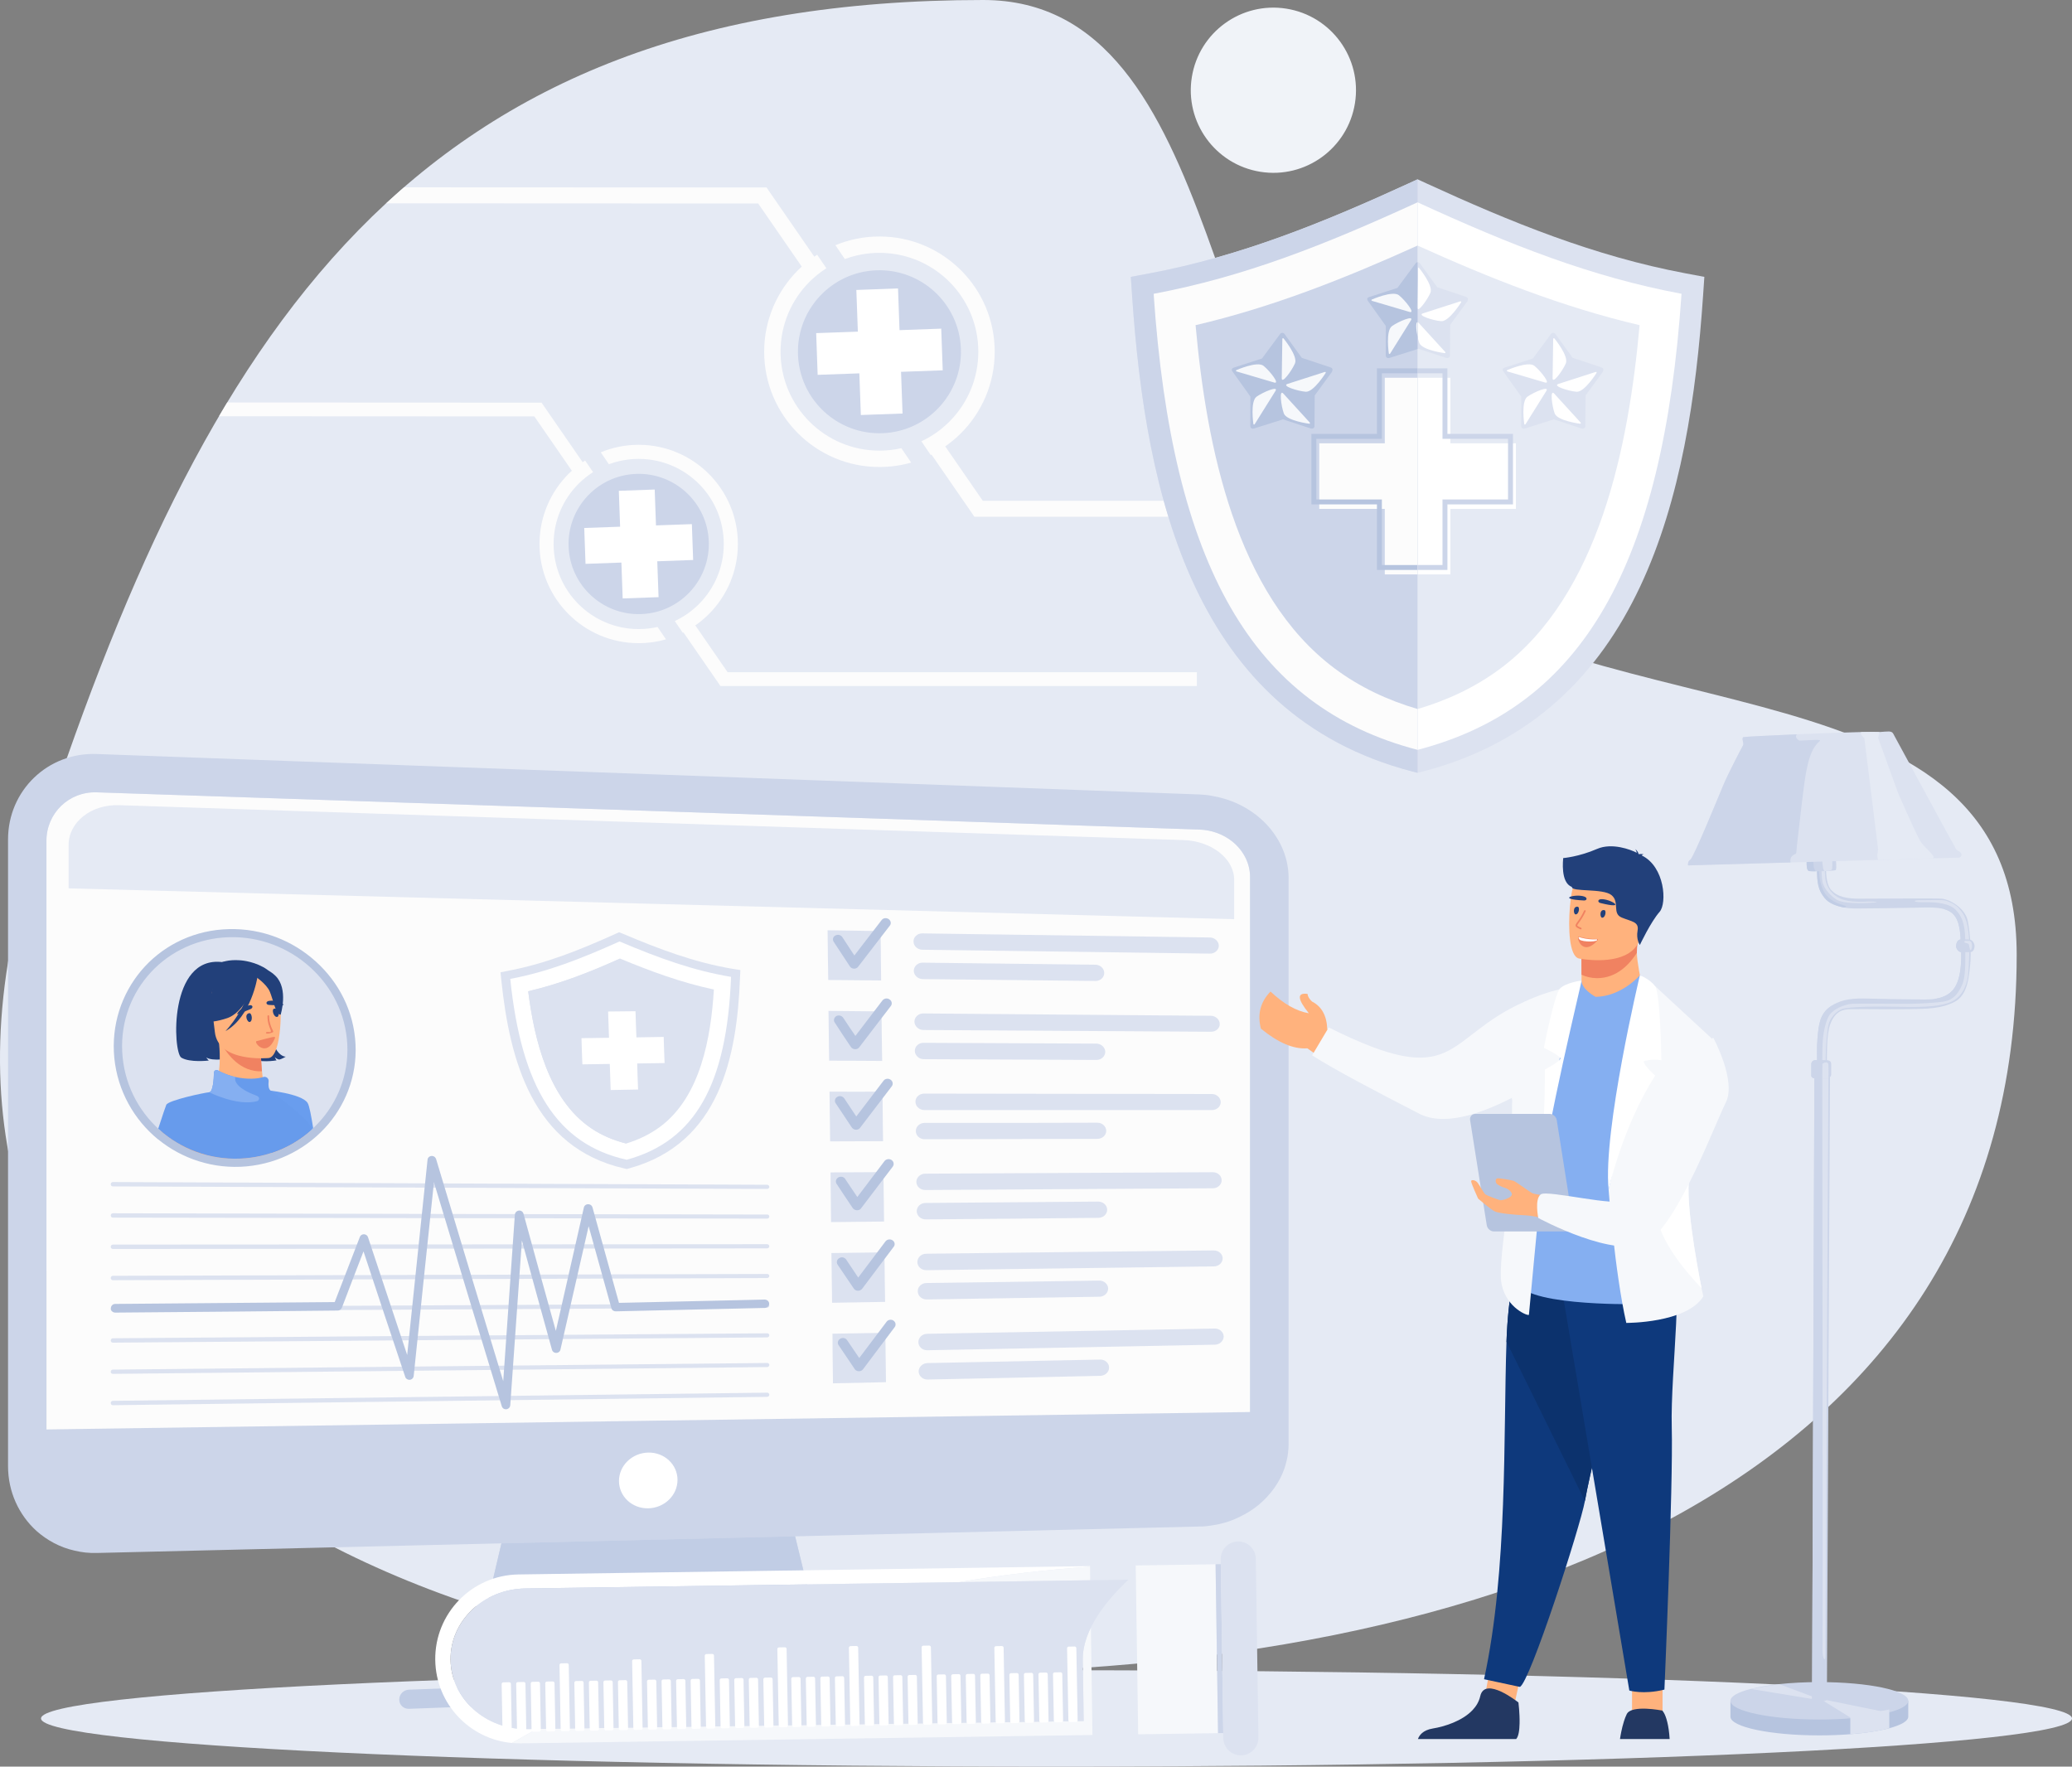 <svg xmlns="http://www.w3.org/2000/svg" id="Layer_1" viewBox="0 0 2584.99 2204.02"><rect x="0" y="0" width="2584.99" height="2204.02" fill="#808080" stroke="none"/><path d="M1226.65,0c306.47,0,271.48,541.23,492.73,706.2,292.82,218.36,796.6,110.25,796.6,484.99,0,657.86-653.43,896.22-1365.5,896.22S-169.2,1722.52,42.83,1066.39C254.85,410.25,514.58,0,1226.65,0Z" fill="#e5eaf4" fill-rule="evenodd"></path><path d="M1604.91,10.81c56.21,8.99,94.49,61.83,85.5,118.03-8.98,56.19-61.82,94.47-118.02,85.49-56.21-9-94.48-61.82-85.49-118.03,8.98-56.2,61.82-94.47,118.01-85.49Z" fill="#f0f3f8" fill-rule="evenodd"></path><path d="M1708.82,279.6c34.09,5.44,57.3,37.5,51.85,71.57-5.46,34.09-37.5,57.31-71.58,51.85-34.08-5.44-57.3-37.5-51.84-71.57,5.44-34.09,37.48-57.31,71.57-51.85Z" fill="#f0f3f8" fill-rule="evenodd"></path><path d="M1318.1,2083.78c-699.7,0-1266.91,26.91-1266.91,60.12s567.2,60.12,1266.91,60.12,1266.89-26.93,1266.89-60.12-567.21-60.12-1266.89-60.12Z" fill="#e5eaf4" fill-rule="evenodd"></path><path d="M1559.55,1094.09v708.42c0,31.42-28.12,57.65-62.78,58.38-229.43,4.85-458.84,9.77-688.11,14.56-229.24,4.77-458.68,9.59-687.94,14.45-34.68.73-62.8-26.83-62.8-61.54v-779.28c0-34.59,28.12-61.77,62.8-60.57,229.26,7.64,458.69,15.36,687.94,23.07,229.27,7.7,458.68,15.53,688.11,23.42,14.69.48,29.08,5.7,40.41,14.68,14.23,11.41,22.37,27.55,22.37,44.43Z" fill="#fcfcfc" fill-rule="evenodd"></path><path d="M1034.57,2091.95c-75.4,2.69-150.66,5.41-225.9,8.02-75.23,2.59-150.49,5.35-225.74,7.89,7.83-33.5,15.66-67.12,23.48-100.73,13.41-57.42,26.83-114.7,40.41-172.1,1.44-6.68,3.04-13.35,4.64-20.15,104.81-1.82,209.61-3.52,314.57-5.33,1.6,6.67,3.19,13.1,4.79,19.65,13.43,55.46,26.83,110.93,40.26,166.15,7.83,32.17,15.66,64.45,23.48,96.6Z" fill="#ccd5e9" fill-rule="evenodd"></path><path d="M1011.09,1995.35c-67.58,2.06-135,4.03-202.42,5.95-67.42,1.92-134.84,3.88-202.25,5.83,6.39-27.19,12.77-54.51,19.16-81.68,122.06-2.91,244.12-5.83,366.33-8.86,6.4,26.34,12.79,52.67,19.18,78.77Z" fill="#c1cde5" fill-rule="evenodd"></path><path d="M57.93,1049.06c0-34.59,28.12-61.77,62.8-60.57,229.26,7.64,458.53,15.36,687.78,23.07,229.25,7.7,458.68,15.53,688.11,23.42,14.85.48,29.24,5.7,40.57,14.68,14.23,11.41,22.37,27.55,22.37,44.43v708.42c0,19.78-11.02,37.37-27.95,47.93-10.07,6.31-22.06,10.2-34.98,10.45-229.43,4.85-458.85,9.78-688.11,14.56-229.26,4.79-458.53,9.59-687.78,14.45-2.88.12-5.92-.13-8.63-.37-30.5-3.65-54.16-29.36-54.16-61.17v-779.28h0ZM1568.19,1017.5c-15.98-12.62-35.46-21.23-55.91-24.51-5.12-1.1-10.39-1.58-15.66-1.83-229.43-8.49-458.85-17-688.11-25.36-229.26-8.37-458.53-16.74-687.78-25.11-61.03-2.31-110.71,45.49-110.71,106.67v781.72c0,32.17,13.58,60.94,35.45,80.84,13.43,11.89,29.56,20.62,47.62,24.63,8.94,2.19,18.04,3.15,27.64,2.91,229.26-5.47,458.53-10.93,687.78-16.38,229.25-5.44,458.68-11.05,688.11-16.64h3.5c3.36-.23,6.72-.6,10.08-1.08,5.58-.73,11.02-1.83,16.29-3.29,3.19-.84,6.39-1.82,9.42-3.02,4-1.58,7.98-3.16,11.83-5.22,2.08-.98,4.16-2.06,6.06-3.16h0c6.08-3.4,11.67-7.27,16.94-11.64,14.37-12.14,25.56-27.44,31.63-44.78,1.13-3.29,2.07-6.92,2.88-10.32.79-2.91,1.27-5.94,1.6-8.85.48-3.77.8-7.64.8-11.53v-706.1c0-29.62-14.38-57.9-39.47-77.93Z" fill="#ccd5e9" fill-rule="evenodd"></path><path d="M1583.52,1761.24v40.77c0,43.57-38.82,79.49-86.75,80.59-229.43,5.23-458.84,10.37-688.11,15.54-229.24,5.15-458.68,10.32-687.94,15.53-47.93,1.1-86.77-36.9-86.77-84.95v-45.03c258.19-3.64,516.54-7.47,774.7-11.16,258.18-3.7,516.52-7.53,774.85-11.28Z" fill="#ccd5e9" fill-rule="evenodd"></path><path d="M1107.11,2109.92c-99.54,3.64-199.06,7.45-298.44,11.04-99.35,3.57-198.9,7.16-298.27,10.93-6.88.25-12.3-4.72-12.3-11.53s5.42-12.13,12.3-12.37c99.37-3.64,198.92-7.16,298.27-10.55,99.38-3.4,198.9-7.04,298.44-10.57,6.86-.24,12.46,4.62,12.46,11.05,0,1.94-.64,3.87-1.44,5.58-2.08,3.64-6.23,6.19-11.02,6.44Z" fill="#c1cde5" fill-rule="evenodd"></path><path d="M845.25,1846.31c0,19.18-16.3,34.96-36.42,35.44-20.29.48-36.6-14.92-36.6-34.1s16.31-35.08,36.6-35.44c20.12-.36,36.42,14.93,36.42,34.1Z" fill="#fff" fill-rule="evenodd"></path><path d="M1539.74,1097.61v49.15c-242.35-6.43-484.74-12.84-727.08-19.19-242.37-6.37-484.72-12.85-727.09-19.28v-53.9c0-28.76,28.12-50.97,62.8-49.87,221.43,7.27,442.87,14.55,664.29,21.84,221.43,7.27,442.87,14.55,664.29,21.72,34.67,1.23,62.79,23.31,62.79,49.53Z" fill="#e5eaf4" fill-rule="evenodd"></path><path d="M278.57,1164.49c80.12-5.87,151.39,52.97,159.3,131.07,7.91,78.1-50.66,147.17-130.7,154.51-80.03,7.33-151.54-51.11-159.45-130.6-7.91-79.49,50.74-149.09,130.85-154.97Z" fill="#dce2f0" fill-rule="evenodd"></path><path d="M277.93,1159.51c41.55-3.04,80.68,10.56,110.56,35.32h0c29.87,24.51,50.49,59.94,54.47,100.37,4.15,40.29-8.95,78.39-33.39,107.29h0c-24.6,29-60.55,48.78-101.92,52.67-41.38,3.75-80.68-9.47-110.4-33.75h-.16c-29.87-24.53-50.32-60.32-54.47-101.46-4-41.14,9.09-79.86,33.54-108.99h0c24.44-29.01,60.39-48.43,101.77-51.45h0ZM381.93,1202.35c-27.64-22.82-64.22-35.69-102.89-32.77-38.66,2.91-72.21,21.13-94.9,48.07h0c-22.85,27.07-34.99,63.11-31.14,101.46,3.83,38.35,22.83,71.6,50.65,94.42h0c27.79,22.69,64.38,34.96,103.04,31.44,38.66-3.52,72.06-21.97,94.9-48.91h0c22.85-26.94,34.99-62.39,31.16-100.13-3.84-37.74-23.01-70.64-50.81-93.58h0Z" fill="#b6c4df" fill-rule="evenodd"></path><path d="M378.11,1418.02c-16.3-32.89-34.51-45.52-41.06-49.4-1.6-.96-2.56-1.33-2.56-1.33v1.94c.17,2.55.48,8.14.96,15.55.96,12.97,2.25,31.92,4.63,53.16,13.74-4.75,26.68-11.53,38.03-19.91Z" fill="#ffb27d" fill-rule="evenodd"></path><path d="M283.53,1270.2s-25.56,25.61,2.72,50.37c0,0-21.09,3.87-28.93-1.33,0,0,1.77,2.66,3.21,3.87,0,0-23.66,2.91-34.35-3.64-10.54-6.54-16.14-127.55,51.28-119.17,0,0,55.61-8.5,56.72,55.71,1.27,63.96,22.37,62.26,22.37,62.26,0,0-5.6,3.4-8.48,3.64,0,0-4.31-1.33-5.27-3.39,0,0,1.12,3.39,2.25,4.37,0,0-22.54,4-34.83-3.41-12.31-7.52-28.6-35.92-26.68-49.26Z" fill="#22407a" fill-rule="evenodd"></path><path d="M225.69,1428.33c7.5-33.98,23.49-60.57,36.74-64.56,6.08-2.19,14.54-25.61,10.87-61.9.96.13,1.92.25,2.88.25,16.29,1.82,32.58,3.52,48.87,5.33,0,0,.48,14.93,1.77,29.02,1.12,11.64,3.04,23.3,5.91,24.51,3.35,0,6.56.38,6.56.38,0,0,34.66,19.4,46.64,50.47-21.41,18.22-48.72,30.35-79.25,33.15-29.08,2.66-57.03-3.52-81-16.64Z" fill="#ffb27d" fill-rule="evenodd"></path><path d="M325.06,1307.44s.48,14.93,1.77,29.02c-26.85,1.44-43.47-21.49-50.65-34.35,16.29,1.82,32.58,3.52,48.87,5.33Z" fill="#f08261" fill-rule="evenodd"></path><path d="M270.74,1297.39s-16.29-20.76-21.56-39.2c-3.67-13.24-1.75-63.48,49.35-60.21,0,0,14.87.37,29.72,8.5,11.68,6.43,29.08,20.88,15.66,65.42-1.12,4.98-2.23,9.84-3.19,14.93-23.31,3.52-46.64,7.03-69.97,10.57Z" fill="#22407a" fill-rule="evenodd"></path><path d="M335.45,1319.95s-63.42,6.31-67.42-32.65c-4-38.84-14.85-64.45,25.56-69.91,40.26-5.46,49.68,8.74,54.16,21.49,4.64,12.62,3.99,78.51-12.3,81.07Z" fill="#ffb27d" fill-rule="evenodd"></path><path d="M322.34,1214.12s-12.77,47.08-38.82,56.07c-26.04,8.85-38.35,2.79-38.35,2.79,0,0,19.02-17.72,20.44-46.12,0,0,41.39-33.38,56.72-12.74Z" fill="#22407a" fill-rule="evenodd"></path><path d="M318.35,1218.12s14.06,9.23,18.22,18.93c4.15,9.6,7.67,29.86,13.58,28.77,0,0,10.07-32.04-6.39-48.3-17.58-17.47-25.41.6-25.41.6Z" fill="#22407a" fill-rule="evenodd"></path><path d="M255.25,1440.34c.31-2.67.63-5.46,1.12-8.25,3.02-23.18,6.06-46.37,9.1-69.67,0,0-30.35,5.58-47.6,14.68-5.59,2.91-9.9,6.31-11.02,9.83-2.25,6.32-4.15,14.57-6.08,24.17.96.84,1.92,1.69,2.89,2.42h0c15,12.26,32.58,21.49,51.6,26.82Z" fill="#ffb27d" fill-rule="evenodd"></path><path d="M321.07,1219.58s-7.67,48.78-39.8,66.87c0,0,30.68-32.29,30.37-64.08-.33-31.67,9.42-2.79,9.42-2.79Z" fill="#22407a" fill-rule="evenodd"></path><path d="M390.72,1407.46c-2.56-15.91-4.79-28.17-7.02-31.57-7.67-11.65-50.97-15.78-50.97-15.78,0,0,1.12,34.83,5.27,78.4,20.14-6.56,38.03-17.24,52.72-31.06Z" fill="#699dee" fill-rule="evenodd"></path><path d="M389.13,1408.92c-.63-1.58-1.12-3.04-1.75-4.14-6.72-11.64-37.39-34.21-49.68-44.06-2.89-2.19-3.04-7.16-2.56-11.52.48-3.77-3.21-6.8-6.89-5.47-7.17,2.31-20.12,3.17-34.66-.12-7.19-1.57-14.69-4.36-21.89-8.25-2.08-1.21-4.64.37-4.79,2.66-.16,8.62-1.29,24.4-5.91,24.65-6.56.61-50.81,9.95-53.53,15.66-.64,1.33-4.48,12.5-10.06,29.73,2.08,1.94,4.16,3.75,6.23,5.46h0c27.79,22.69,64.38,34.96,103.04,31.44,32.12-2.91,60.55-16.14,82.44-36.04Z" fill="#679bec" fill-rule="evenodd"></path><path d="M261.01,1362.68s35.46,18.07,60.38,10.92c0,0,5.75-4.25-3.04-7.39-8.29-2.79-27.64-11.78-24.76-22.59-7.19-1.57-14.69-4.36-21.89-8.25-2.08-1.21-4.64.37-4.79,2.66-.16,8.62-1.29,24.4-5.91,24.65Z" fill="#85aff1" fill-rule="evenodd"></path><path d="M311.48,1275.05c-2.87.61-7.34-9.6-.63-11.04,3.52-.62,4.96,10.06.63,11.04Z" fill="#22407a" fill-rule="evenodd"></path><path d="M345.98,1268.61c2.88-.48,2.56-11.53-3.98-10.2-3.67.73-.48,11.29,3.98,10.2Z" fill="#22407a" fill-rule="evenodd"></path><path d="M311,1254.17c4.48-.84,5.12,2.91,2.08,4.5-.79.48-17.89,7.52-17.41,6.43,1.12-2.66,6.87-9.59,15.33-10.93Z" fill="#22407a" fill-rule="evenodd"></path><path d="M335.45,1248.71c-4.31.85-3.67,4.62-.16,4.98,1.6.25,19.81.97,18.53-.36-2.39-2.08-10.22-6.08-18.37-4.62Z" fill="#22407a" fill-rule="evenodd"></path><path d="M339.75,1288.16c-9.73,3.63-8.95-1.1-6.06-.62,9.58.97,0-3.64,0-19.66,0-1.7,1.93-1.7,2.08-.36.16,1.09.16,4.48.31,5.58,2.56,12.62,6.88,13.82,3.67,15.05Z" fill="#f08261" fill-rule="evenodd"></path><path d="M342.96,1295.2c-10.55,25.61-26.85,4.85-23,3.75,19.33-4.98,24.43-6.91,23-3.75Z" fill="#f08261" fill-rule="evenodd"></path><path d="M1032.49,1160.6c22.04.25,44.1.6,66.15.97.15,20.63.32,41.15.63,61.65-22.04-.13-44.09-.37-65.97-.61-.33-20.63-.65-41.27-.81-62.02h0ZM1038.57,1663.91c21.89-.37,43.93-.73,65.97-1.1.17,20.63.48,41.03.8,61.54-22.04.61-44.1,1.09-66.14,1.46-.33-20.52-.48-41.14-.63-61.9h0ZM1037.28,1563.28c22.06-.23,44.1-.6,66.15-.84.15,20.62.48,41.25.8,61.77-22.06.36-44.1.73-66.14,1.09-.33-20.63-.64-41.39-.81-62.03h0ZM1036.17,1462.68c21.89-.13,43.94-.25,65.99-.37.16,20.63.48,41.16.79,61.66-22.04.23-44.09.48-66.15.73-.31-20.63-.46-41.39-.63-62.02h0ZM1034.9,1361.95c22.04.13,44.08.13,66.14,0,.16,20.63.31,41.27.63,61.77-22.04.13-44.1.13-65.99.24-.31-20.63-.63-41.27-.79-62.01h0ZM1033.61,1261.2c22.06.25,44.1.37,66.15.62.15,20.51.48,41.14.8,61.77-22.06-.13-44.1-.25-66.14-.37-.33-20.51-.63-41.27-.81-62.02Z" fill="#dce2f0" fill-rule="evenodd"></path><path d="M1150.56,1164.49c119.48,1.71,239.19,3.36,358.83,5.09,6.08.08,11.02,4.75,11.19,10.2h0c0,5.46-4.98,10.03-11.04,9.95-119.66-1.61-239.32-3.35-358.82-4.85-5.91-.06-11.02-4.62-11.02-10.2h0c-.17-5.7,4.81-10.26,10.85-10.19h0ZM1156.63,1664.03c119.49-2.06,239.16-4.37,358.84-6.56,6.04-.11,11.02,4.37,11.17,9.83h0c0,5.58-4.94,10.2-11.02,10.31-119.64,2.42-239.35,4.62-358.83,6.93-6.06.11-11.02-4.5-11.02-10.07h0c-.15-5.69,4.81-10.34,10.87-10.43h0ZM1157.11,1700.55c71.71-1.44,143.64-2.82,215.52-4.37,5.91-.13,11.02,4.25,11.02,9.83h0c.17,5.59-4.79,10.31-10.87,10.45-71.87,1.67-143.8,3.14-215.53,4.6-6.06.11-11.02-4.39-11.17-10.07h0c0-5.58,4.96-10.32,11.02-10.43h0ZM1155.36,1564.14c119.48-1.49,239.18-2.74,358.82-4.12,6.08-.06,11.19,4.38,11.19,9.83h0c0,5.58-4.81,10-10.87,10.08-119.66,1.61-239.33,3.23-358.84,4.73-6.04.06-11.17-4.48-11.17-10.08h0c0-5.7,4.8-10.37,10.87-10.43h0ZM1155.84,1600.68c71.71-.89,143.63-1.94,215.52-3.04,6.06-.09,11.02,4.37,11.17,9.95h0c0,5.58-4.96,10.12-10.87,10.2-71.9,1.12-143.79,2.28-215.52,3.4-6.06.09-11.17-4.5-11.17-10.2h0c-.17-5.71,4.8-10.25,10.87-10.31h0ZM1154.25,1464.26c119.5-.56,239.16-1.26,358.82-1.83,6.06-.02,11.02,4.37,11.02,9.95h0c.17,5.47-4.81,10.05-10.86,10.08-119.67.68-239.35,1.38-358.83,2.18-6.08.03-11.02-4.37-11.19-10.07h0c0-5.58,4.99-10.29,11.04-10.31h0ZM1154.55,1500.78c71.71-.54,143.62-1.15,215.52-1.69,6.06-.04,11.19,4.48,11.19,10.06h0c.15,5.59-4.81,10.14-10.87,10.2-71.88.78-143.79,1.39-215.52,1.94-6.06.05-11.02-4.48-11.19-10.18h0c0-5.58,4.79-10.29,10.87-10.32h0ZM1152.96,1364.37c119.51.09,239.16.39,358.84.5,6.04,0,11.02,4.48,11.18,10.06h0c0,5.47-4.79,9.95-10.87,9.95h-358.82c-6.08,0-11.19-4.6-11.19-10.31h0c-.15-5.69,4.82-10.2,10.87-10.2h0ZM1153.44,1400.91c71.71.09,143.64-.03,215.52-.25,6.08-.02,11.02,4.5,11.18,10.08h0c0,5.58-4.96,10.06-11.02,10.07-71.89.2-143.79.37-215.52.48-6.06,0-11.02-4.5-11.02-10.07h0c-.15-5.69,4.81-10.31,10.87-10.31h0ZM1151.69,1264.37c119.66.91,239.31,1.88,358.99,2.91,5.89.04,11.02,4.6,11.02,10.2h0c.15,5.46-4.79,9.73-10.87,9.71-119.64-.81-239.35-1.38-358.83-2.19-6.06-.03-11.02-4.75-11.18-10.43h0c0-5.58,4.98-10.23,10.87-10.2h0ZM1152.17,1301.01c71.71.42,143.64.63,215.52.98,6.06.01,11.18,4.72,11.18,10.2h0c0,5.58-4.79,10.2-10.87,10.18-71.9-.21-143.78-.76-215.52-.96-6.06-.01-11.02-4.63-11.18-10.32h0c0-5.71,4.8-10.11,10.87-10.08h0ZM1151.04,1201.01c71.74.76,143.66,1.67,215.52,2.55,6.08.07,11.04,4.6,11.04,10.19h0c.16,5.58-4.82,10.12-10.87,10.07-71.9-.67-143.79-1.53-215.52-2.31-6.06-.06-11.02-4.73-11.19-10.31h0c0-5.7,4.99-10.26,11.02-10.2Z" fill="#dce2f0" fill-rule="evenodd"></path><path d="M1040.17,1175.05c-1.92-2.79-.96-6.31,1.92-7.89,3.02-1.71,6.87-.85,8.77,1.94,4.97,7.65,9.91,15.18,15.02,22.95,11.35-14.81,22.69-29.5,34.03-44.18,1.93-2.67,5.92-3.16,8.79-1.21,2.72,1.94,3.52,5.58,1.44,8.12-13.1,16.99-26.19,34.1-39.3,50.97-.48.85-1.12,1.46-1.92,1.83-2.88,1.81-6.87.85-8.64-1.94-6.7-10.2-13.41-20.4-20.12-30.58h0ZM1041.44,1275.77c-1.91-2.66-.96-6.31,1.92-8.14,2.89-1.56,6.87-.6,8.64,2.19,4.95,7.53,10.06,15.18,15.18,22.59,11.18-14.82,22.53-29.62,33.87-44.43,2.08-2.43,5.91-3.17,8.78-1.09,2.88,1.82,3.52,5.58,1.6,8.13-13.1,17.11-26.2,34.35-39.3,51.34-.48.61-1.12,1.33-1.93,1.82-3.02,1.58-6.87.73-8.77-2.19-6.72-9.95-13.43-20.02-19.98-30.21h0ZM1046.25,1678.23c-1.92-2.68-.96-6.32,1.9-8.01,3.04-1.83,6.87-.98,8.64,1.69,4.95,7.41,10.06,14.93,15.18,22.34,11.35-15.06,22.68-30.1,34.03-45.14,1.92-2.81,5.91-3.41,8.63-1.58,2.87,1.94,3.51,5.58,1.6,8.12-13.1,17.49-26.21,34.96-39.31,52.32-.48.73-1.12,1.33-1.91,1.82-2.88,1.71-6.89.97-8.64-1.69-6.71-9.95-13.43-19.91-20.12-29.86h0ZM1044.96,1577.73c-1.75-2.79-.96-6.43,2.08-8.14,2.89-1.82,6.72-.96,8.64,1.83,4.94,7.51,9.9,14.92,15.01,22.44,11.35-15.05,22.69-29.98,34.04-45.14,1.91-2.56,5.91-3.29,8.77-1.33,2.89,1.82,3.52,5.58,1.44,8.12-13.1,17.36-26.2,34.71-39.14,52.07-.48.73-1.12,1.33-2.08,1.82-2.87,1.7-6.72.97-8.62-1.94-6.72-9.83-13.43-19.78-20.14-29.73h0ZM1043.84,1477.12c-1.92-2.79-.96-6.43,1.93-8.14,3.02-1.71,6.87-.97,8.62,1.82,4.96,7.54,10.06,15.05,15.18,22.59,11.19-14.93,22.53-29.86,33.87-44.78,2.08-2.69,5.91-3.29,8.79-1.46,2.87,1.94,3.52,5.58,1.6,8.25-13.1,17.36-26.2,34.48-39.3,51.7-.48.85-1.12,1.35-1.92,1.95-3.04,1.69-6.87.73-8.79-1.95-6.71-9.95-13.42-19.91-19.97-29.97h0ZM1042.55,1376.38c-1.75-2.66-.95-6.31,2.08-8,2.88-1.7,6.71-.85,8.64,1.94,4.94,7.52,9.9,15.05,15.02,22.57,11.35-14.8,22.68-29.73,34.03-44.66,1.92-2.54,5.91-3.27,8.79-1.21,2.71,1.82,3.52,5.58,1.44,8.25-13.11,17.12-26.21,34.35-39.31,51.47-.48.73-1.12,1.33-1.91,1.82-2.88,1.71-6.71.85-8.63-1.94-6.71-10.08-13.43-20.15-20.14-30.23Z" fill="#b6c4df" fill-rule="evenodd"></path><path d="M625.42,1222.62c10.38,99.64,38.83,209.33,153.85,235.21.96.2,1.92.48,2.87.61.96-.25,1.89-.59,2.88-.85,113.09-30.93,134.49-139.83,138.2-237.88.11-3.04.31-6.31.48-9.47-3.36-.48-6.73-1.05-9.91-1.58-47.93-8.08-92.02-24.82-136.6-43.68-1.57-.65-3.19-1.21-4.79-1.94-1.6.73-3.23,1.43-4.64,2.06-43.16,19.48-86.28,37.05-133.56,45.99-3.35.62-6.56,1.21-9.75,1.94.32,3.29.63,6.43.96,9.59Z" fill="#dce2f0" fill-rule="evenodd"></path><path d="M636.59,1221.28c46.82-8.86,88.19-25.12,136.3-46.74,49.35,20.88,91.86,36.29,139.14,44.18-5.1,133.99-44.72,204.87-130.2,228.17-86.92-19.3-131.18-89.69-145.24-225.62Z" fill="#fff" fill-rule="evenodd"></path><path d="M658.97,1236.69c40.1-9.35,77.32-24.03,114.56-40.79,38.34,15.91,76.52,29.98,117.1,38.6-3.67,59.59-16.45,133.5-66.94,171.13-12.79,9.47-27.16,16.38-42.49,21.01-15.66-4.01-30.52-10.07-43.78-19.17-52.89-35.81-70.78-110.2-78.45-170.77Z" fill="#dce2f0" fill-rule="evenodd"></path><path d="M658.97,1236.69c40.1-9.35,77.32-24.03,114.56-40.79,2.55,76.95,5.11,153.78,7.67,230.73-15.66-4.01-30.52-10.07-43.78-19.17-52.89-35.81-70.78-110.2-78.45-170.77Z" fill="#dce2f0" fill-rule="evenodd"></path><path d="M792.86,1261.58c-11.51.12-22.85.25-34.2.36.33,11.05.65,21.86,1.12,32.77-11.5.13-23,.37-34.33.5.31,10.92.63,21.84,1.12,32.65,11.35-.13,22.68-.25,34.18-.5.33,10.93.65,21.86,1.12,32.54,11.35-.13,22.69-.37,34.2-.62-.48-10.68-.81-21.6-1.12-32.52,11.35-.13,22.68-.36,34.18-.48-.48-10.93-.79-21.73-1.12-32.65-11.33.23-22.68.36-34.03.6-.48-10.93-.81-21.72-1.12-32.64Z" fill="#fff" fill-rule="evenodd"></path><path d="M140.85,1480.15c-1.6,0-2.71-1.21-2.71-2.66,0-1.58,1.12-2.79,2.71-2.79,135.97.61,272.09,1.1,408.04,1.71,135.95.61,272.09,1.09,408.21,1.69,1.42,0,2.71,1.23,2.71,2.67,0,1.35-1.29,2.43-2.71,2.56-136.12-.61-272.26-1.04-408.21-1.59-135.95-.52-272.07-1.08-408.04-1.58h0ZM140.85,1753.11c-1.6,0-2.71-1.21-2.71-2.79,0-1.45,1.12-2.66,2.71-2.66,135.97-1.71,272.09-3.41,408.04-5.1,135.95-1.71,272.09-3.4,408.21-5.1,1.42,0,2.71,1.23,2.71,2.55,0,1.46-1.29,2.54-2.71,2.67-136.12,1.69-272.24,3.47-408.21,5.22-135.93,1.76-272.07,3.4-408.04,5.21h0ZM140.85,1714.03c-1.6,0-2.71-1.09-2.71-2.67,0-1.45,1.12-2.67,2.71-2.67,135.97-1.45,272.1-2.79,408.04-4.12,135.97-1.33,272.09-2.81,408.21-4.13,1.42-.13,2.71,1.1,2.71,2.43,0,1.58-1.29,2.66-2.71,2.66-136.12,1.46-272.26,2.85-408.21,4.25-135.95,1.38-272.07,2.91-408.04,4.25h0ZM140.85,1675.07c-1.6,0-2.71-1.21-2.71-2.66,0-1.59,1.12-2.79,2.71-2.79,135.97-.97,272.09-2.14,408.04-3.16s272.09-2.06,408.21-3.04c1.42-.1,2.71,1.1,2.71,2.56,0,1.33-1.29,2.42-2.71,2.54-136.12,1.1-272.24,2.2-408.21,3.29-135.93,1.08-272.07,2.19-408.04,3.27h0ZM140.85,1635.99c-1.6.13-2.71-1.08-2.71-2.54,0-1.58,1.12-2.79,2.71-2.79,135.97-.73,272.09-1.47,408.04-2.19,135.95-.73,272.09-1.45,408.21-2.19,1.42,0,2.71,1.09,2.71,2.67,0,1.33-1.29,2.42-2.71,2.54-136.12.73-272.26,1.39-408.21,2.19-135.95.77-272.07,1.58-408.04,2.31h0ZM140.85,1597.16c-1.6,0-2.71-1.33-2.71-2.79s1.12-2.68,2.71-2.68c135.97-.36,272.09-.81,408.04-1.21,135.95-.42,272.09-.73,408.21-1.08,1.42-.13,2.71,1.08,2.71,2.42,0,1.46-1.29,2.56-2.71,2.67-136.12.49-272.24.86-408.21,1.35-135.93.48-272.07.84-408.04,1.33h0ZM140.85,1558.19c-1.6,0-2.71-1.21-2.71-2.79,0-1.46,1.12-2.67,2.71-2.67,135.97-.13,272.1-.13,408.04-.23,135.97-.11,272.09-.13,408.21-.25,1.42,0,2.71,1.21,2.71,2.54,0,1.46-1.29,2.56-2.71,2.68-136.12.11-272.26.24-408.21.36-135.95.1-272.07.25-408.04.36h0ZM140.85,1519.11c-1.6,0-2.71-1.21-2.71-2.79,0-1.45,1.12-2.66,2.71-2.66,135.97.37,272.09.62,408.04.85,135.95.25,272.09.48,408.21.73,1.42-.13,2.71,1.08,2.71,2.43,0,1.56-1.29,2.67-2.71,2.67-136.12-.25-272.26-.37-408.21-.61-135.95-.23-272.07-.37-408.04-.62Z" fill="#dce2f0" fill-rule="evenodd"></path><path d="M143.74,1637.57c-3.04,0-5.44-2.31-5.44-5.35s2.4-5.46,5.44-5.46c91.23-.73,182.44-1.58,273.84-2.31,10.38-27.06,20.75-54.01,31.31-81.07.95-2.79,4.15-4.25,7.02-3.15,1.6.61,2.71,1.82,3.19,3.27h0c16.29,49.16,32.6,98.06,48.89,146.98,8.47-81.31,16.93-162.38,25.41-243.58.15-2.91,2.87-4.98,5.91-4.73,2.4.24,4.16,1.82,4.79,4,27.8,92.73,55.76,185.09,83.73,276.95,4.79-69.29,9.58-138.6,14.52-207.89.33-2.91,2.88-5.1,5.92-4.98,2.38.13,4.31,1.82,4.79,3.88,13.43,48.92,26.83,97.71,40.41,146.26,11.67-51.35,23.33-102.68,34.98-154.02.66-2.79,3.52-4.48,6.56-3.88,2.07.36,3.52,1.82,4.15,3.77,11.02,39.81,22.04,79.49,33.06,119.18,60.55-1.33,121.1-2.67,181.82-4.12,3.04.12,5.43,2.18,5.59,5.1,0,2.79-2.4,5.09-5.44,5.33-61.99,1.46-123.96,2.79-185.8,4.25-2.55.13-4.94-1.33-5.59-3.89-9.58-34.1-19-68.08-28.43-102.31-11.83,51.34-23.48,102.56-35.16,153.9h0c-.31,1.94-1.75,3.4-3.83,4-2.87.73-5.91-.85-6.71-3.64-12.62-45.39-25.08-90.77-37.55-136.42-4.94,68.46-9.73,137.04-14.54,205.6h0c-.15,2.19-1.6,4-3.83,4.73-2.87.85-5.91-.73-6.71-3.52-28.28-92.72-56.55-185.92-84.67-279.49-8.47,80.45-16.94,161.05-25.24,241.52-.17,2.18-1.61,4-3.69,4.72-2.87.85-6.06-.73-6.87-3.4-17.41-51.95-34.82-104.14-52.07-156.57-9.12,23.43-18.06,46.85-27,70.4h-.17c-.63,1.94-2.71,3.39-4.94,3.39-92.67.98-185.17,1.83-277.67,2.56Z" fill="#b6c4df" fill-rule="evenodd"></path><path d="M1659.15,1326.96c-3.35-2.48-15.02-9.46-28.15-19.1-17.07,1.3-36.37-6.89-57.93-24.55-4.62-17.9-.63-33.34,11.98-46.3,16.49,15.5,32.45,24.54,47.84,27.12-14.43-17.89-14.97-25.93-1.64-24.15.31,3.23,2.18,6.39,5.61,9.52,12.04,6.12,18.39,17.63,19.02,34.52,6.19,4,12.67,7.92,15.9,10.2-6.48,7.55-10.54,17.83-12.63,32.74Z" fill="#ffb27d" fill-rule="evenodd"></path><polygon points="1900.03 2077.72 1860.67 2071.35 1852.07 2119.16 1889.74 2124.46 1900.03 2077.72" fill="#ffb27d" fill-rule="evenodd"></polygon><rect x="2036.12" y="2094.19" width="38.04" height="48.04" fill="#ffb27d"></rect><path d="M1901.57,1249.88c60.9-17.92,49.2,85.8,25.83,95.9-37.86,24.17-112.45,66.36-156.51,43.79-49.85-25.53-108-56.11-133.91-72.95l20.71-34.82c162.03,81.09,142.8,12.8,243.88-31.92Z" fill="#f6f8fb" fill-rule="evenodd"></path><path d="M1973.06,1216.02l.05,7.27s-1.99,22.74,26.01,26.06c28.01,3.34,50.97,2.9,50.21-14.65-2.51-13.6-7.04-34.68-7.22-45.93-.06-4.17.22-8.6.99-13.61l-54.25-1.09-15.98,2.6.2,39.35Z" fill="#ffb27d" fill-rule="evenodd"></path><path d="M1972.86,1176.67l.2,39.35c5.77,2.68,12.27,4.31,19.57,4.31,24.94,0,41.06-18.29,49.48-31.57-.06-4.17.22-8.6.99-13.61l-54.25-1.09-15.98,2.6Z" fill="#f08261" fill-rule="evenodd"></path><path d="M2047.25,1166.43c-6.29,33.87-50.01,32.75-68.91,30.63-5.32-.59-8.66-1.27-8.66-1.27-6-1.59-9.35-11.04-10.9-23.41-3.08-24.48.82-60.42,4.94-69.6,6.23-13.83,17.95-28.79,61.99-18,44.02,10.79,29.61,38.23,21.53,81.65Z" fill="#ffb27d" fill-rule="evenodd"></path><path d="M2083.03,2169.6h-61.96c.48-3.24,2.05-13.13,4.96-22.23,1-3.18,2.17-6.25,3.51-8.93,6.02-12.03,44.29-4.37,44.29-4.37,0,0,3.57,3.04,6.32,14.67,1.24,5.13,2.32,11.93,2.88,20.86Z" fill="#233862" fill-rule="evenodd"></path><path d="M1895.8,2150.05c-.16,8.43-1.23,16.42-4.28,19.55h-122.54c1.57-4.42,5.97-11.1,18.54-13.15,14.31-2.31,36.6-9.18,49.6-22.94,4.62-4.88,8.09-10.65,9.6-17.4,5.77-25.65,47.67,7.87,47.67,7.87,0,0,1.7,13.52,1.41,26.06Z" fill="#233862" fill-rule="evenodd"></path><path d="M1977.32,1872.59c-5.85,32.15-68.89,227.33-81.18,231.95l-44.66-9.58c29.73-136.75,24-304.41,27.98-420.98,2-58.74,12.07-99.29,12.07-99.29,0,0,146.51-39.1,147.37,10.35.78,43.75-48.53,215.37-61.59,287.54Z" fill="#0e397c" fill-rule="evenodd"></path><path d="M1977.32,1872.59l-97.86-198.61c2-58.74,12.07-99.29,12.07-99.29,0,0,146.51-39.1,147.37,10.35.78,43.75-48.53,215.37-61.59,287.54Z" fill="#0c326d" fill-rule="evenodd"></path><path d="M1944.72,1585.22l88,523.84s17.35,5.44,43.79-1.15c0,0,11.02-254.93,9.14-327.1-1.89-72.18,17.33-199.96-3.1-213.31-20.4-13.33-137.84,17.72-137.84,17.72Z" fill="#0e397c" fill-rule="evenodd"></path><path d="M1950.21,1070.52s19.39-1.49,42.25-11.42c18.56-8.08,41.96.8,49.57,4.82-.22-1.22-.7-2.9-1.86-4.57,0,0,3.41,2.42,3.92,5.8.34.26.51.43.4.5,0,0,3.87-.72,6.35.42,0,0-1.74-.26-2.36.87-.06.11-.17.22-.28.3,28.94,14,31.61,59.73,22.31,70.32-11.21,12.73-24.66,41.4-24.66,41.4,0,0-4.88-6.78-2.84-17.98,2.03-11.21-7.66-11.21-19.87-16.29-12.23-5.1-2.05-19.36-12.74-28.01-10.68-8.67-49.9-3.57-49.39-10.2-14.57-5.28-10.81-34.44-10.81-35.93Z" fill="#22407a" fill-rule="evenodd"></path><path d="M2055.95,1244.44l-17.84,382.59s-148.84,2.43-144.57-31.24c4.23-33.69,53.64-339.64,53.64-339.64l108.77-11.71Z" fill="#85aff1" fill-rule="evenodd"></path><path d="M2109.07,1461.3c-8.85,26.57,7.83,115.69,13.78,145.9,1.32,6.39,2.18,10.16,2.18,10.16-20.62,33.51-96.1,33.1-96.1,33.1-14.52-64.16-22.07-166.35-22.07-166.35l57.93-253.89,72.88,67.36s-5.52,41.08-12.34,82.89c-5.38,33.1-11.47,66.76-16.26,80.84Z" fill="#f6f8fb" fill-rule="evenodd"></path><path d="M1886.1,1371.61c.3-.3.43-.45.43-.45.02,0,.03-.02.07-.03-.4,11.75-.36,23.27.32,33.98,1.3,19.9-.14,43.67-2.55,67.87l-3.49,31.09c-5.15,42.38-10.92,81.48-7.49,98.17,6.17,30.17,34.09,40.3,34.09,37.96,0-.73,10.2-109.61,15.75-166.43,11.87-121.8,41.64-242.79,41.64-242.79-32.49,3.36-63.28,18.91-63.28,18.91-19.19,19.53-11.64,91.46-15.49,121.7Z" fill="#f6f8fb" fill-rule="evenodd"></path><path d="M2060.15,1229.75c.19-3.64-17.12-8.7-17.12-8.7,0,0-19.8,27.45-52.4,27.92,0,0,9.29,18.09,20.23,22.77,0,0,48.21-20.31,49.28-41.99Z" fill="#85aff1" fill-rule="evenodd"></path><path d="M1990.64,1248.34s-17.29-10.25-17.35-21.34c0,0-11.16-1.39-16.03,4.01,0,0-4.09,19.02,1.33,30.09,0,0,24.89-3.8,32.04-12.76Z" fill="#85aff1" fill-rule="evenodd"></path><path d="M2002.38,1246.69l-23.44-5.61s-3.07.27-2.97,4.08c.08,3.81,6.58,14.96,9.47,15.86,2.88.9,22.48-6.61,16.94-14.33Z" fill="#85aff1" fill-rule="evenodd"></path><path d="M2057.42,1227.87c.19-3.66-11.52-11.18-11.52-11.18,0,0-22.66,26.48-55.26,26.96,0,0,9.29,18.09,20.23,22.77,0,0,45.48-16.87,46.55-38.55Z" fill="#85aff1" fill-rule="evenodd"></path><path d="M1990.64,1243.66s-17.49-9.27-17.53-20.37c0,0-10.55,4.64-15.42,10.05,0,0-4.51,12.01.91,23.07,0,0,24.89-3.78,32.04-12.74Z" fill="#85aff1" fill-rule="evenodd"></path><path d="M1944.83,1507.56c.79,8.94,4.89,17.27,11.5,23.35l10.37,9.56c2.61,2.4,6.7,2.08,8.9-.72l12.85-16.32c3.46-4.39,5.07-9.93,4.54-15.46-1.19-12.35-3.44-36.16-5.22-59.14-1.48-18.6-2.64-36.69-2.73-47.68-.28-35.13,6.68-147.13,6.68-147.13l-8.4.44s-20.93,43.48-31.87,102.64c-2.7,14.56-4.79,30.06-5.83,46.1,0,0-4.39,63.98-.79,104.36Z" fill="#85aff1" fill-rule="evenodd"></path><path d="M1944.83,1507.56c.79,8.94,4.89,17.27,11.5,23.35l10.37,9.56c2.61,2.4,6.7,2.08,8.9-.72l12.85-16.32c3.46-4.39,5.07-9.93,4.54-15.46-1.19-12.35-3.44-36.16-5.22-59.14-23.29-26.13-32.71-62.26-36.32-91.74-2.7,14.56-4.79,30.06-5.83,46.1,0,0-4.39,63.98-.79,104.36Z" fill="#85aff1" fill-rule="evenodd"></path><path d="M2122.86,1607.2c-21.33-22.23-58.21-65.91-56.89-101.77,1.73-50.23,59.37-124.98,59.37-124.98-5.38,33.1-11.47,66.76-16.26,80.84-8.85,26.57,7.83,115.69,13.78,145.9Z" fill="#fff" fill-rule="evenodd"></path><path d="M2045.9,1216.7s-46.4,194.27-39,267.46c0,0,17.06-78.21,58.08-142.26,0,0-14.96-13.17-14.15-18.03,0,0,11.11-3.3,21.9-1.07,0,0-1.19-83.74-7.92-92.6-6.73-8.85-18.92-13.5-18.92-13.5Z" fill="#fff" fill-rule="evenodd"></path><path d="M1973.11,1223.28c.95-.56-45.96,189.83-49.9,250.49,0,0,4.65-108.25,4.2-139.45,0,0,19.27-10.2,19.27-13.78s-20.56-13.26-20.56-13.26c0,0,13-66.67,20.11-74.02,7.11-7.35,26.88-9.99,26.88-9.99Z" fill="#fff" fill-rule="evenodd"></path><path d="M1992.9,1171.46c-9.23.13-14.32-.78-23.29-2.9-3.59-.85,3.78,26.71,23.78,4.35.48-.54.21-1.49-.5-1.45Z" fill="#f08261" fill-rule="evenodd"></path><path d="M1997.43,1121.8c-4.48.32-4.23,3.89-.92,4.74,35.27,8.84,12-5.58.92-4.74Z" fill="#22407a" fill-rule="evenodd"></path><path d="M1976.73,1118.62c4.19,1.61,2.91,4.94-.51,4.8-36.32-1.78-9.86-8.83.51-4.8Z" fill="#22407a" fill-rule="evenodd"></path><path d="M1971.93,1159.48l-.22-.08c-3.64-1.65-5.57-2.58-5.98-4.17-.39-1.45.59-2.81,2.36-5.26,1.97-2.7,4.94-6.8,8.25-13.92.25-.51.86-.72,1.38-.5.52.25.74.85.5,1.39-3.4,7.26-6.44,11.47-8.45,14.25-1.16,1.61-2.17,2.99-2.03,3.51.19.71,2.78,1.88,4.84,2.81.52.25.76.85.51,1.39-.2.43-.68.67-1.14.57Z" fill="#f08261" fill-rule="evenodd"></path><path d="M1965.54,1140.76c-2.54-.27-3.52-10.2,2.66-9.54,3.3.36,1.5,9.99-2.66,9.54Z" fill="#22407a" fill-rule="evenodd"></path><path d="M1998.67,1144.91c-2.55-.3-3.52-10.2,2.67-9.53,3.3.36,1.5,9.97-2.67,9.53Z" fill="#22407a" fill-rule="evenodd"></path><path d="M1992.3,1171.91c3.17,3.41-17.96,3.66-21.64.3-.39-.36-1.67-2.3-1.22-2.87.44-.57,2.9.46,3.55.62,6.42,1.61,12.45,2.25,19.32,1.95Z" fill="#fff" fill-rule="evenodd"></path><path d="M1933.21,1389.68h-92.62c-4.25,0-7.18,3.47-6.51,7.72l20.79,131.22c.68,4.25,4.7,7.72,8.95,7.72h92.64c4.24,0,7.17-3.47,6.49-7.72l-20.79-131.22c-.67-4.25-4.7-7.72-8.94-7.72Z" fill="#b6c4df" fill-rule="evenodd"></path><path d="M1903.41,1516.22c-14.14-.57-33.11-2.42-38.32-4.8-5.21-2.37-21.01-16.05-21.01-16.05,0,0-9.01-19.63-8.73-21.83.27-2.2,5.72-1.38,8.31,2.25,2.6,3.61,7.83,13.14,9.59,14.42,1.77,1.3,15.63,6.5,18.22,7.11,2.6.61,13.91-2.84,14.62-6.71.73-3.86-5.52-7.81-8.23-8.54-2.73-.74-8.84-3.36-10.59-5.29-1.75-1.94-1.74-5.66.3-6.57,2.03-.91,17.46,2.09,20.49,2.91,3.02.82,19.89,13.7,23.92,15.61,4.03,1.89,40.82,6.21,40.82,6.21l-4.96,31.11s-30.29-9.28-44.43-9.84Z" fill="#ffb27d" fill-rule="evenodd"></path><path d="M2137.36,1294.44s29.34,54.01,15.72,81.03c-13.61,27.03-59.34,150.12-97.53,173.68-38.18,23.6-136.4-29.62-136.4-29.62,0,0-4.96-23.46,3.1-29.47,8.06-6,96.92,16.6,103.72,6.75,6.79-9.84,35.95-123.09,55.75-145.81,19.78-22.73,55.65-56.57,55.65-56.57Z" fill="#f6f8fb" fill-rule="evenodd"></path><path d="M504.13,233.69l447.01.2h5.22l2.98,4.39,266.78,386.5h680.29v19.97h-690.77l-2.98-4.42-266.78-386.49-464.09-.2c7.34-6.79,14.79-13.43,22.33-19.95Z" fill="#fcfcfc" fill-rule="evenodd"></path><path d="M1097.18,296.1c78.83,0,142.71,63.9,142.71,142.71s-63.88,142.74-142.71,142.74-142.74-63.88-142.74-142.74,63.9-142.71,142.74-142.71Z" fill="#e5eaf4" fill-rule="evenodd"></path><path d="M1097.18,295.03c39.67,0,75.64,16.11,101.65,42.1l.05.03c26.01,26.01,42.1,62.01,42.1,101.65s-16.09,75.68-42.1,101.69c-10.96,10.95-23.67,20.15-37.72,27.15l-11.64-17.07c13.05-6.11,24.83-14.46,34.9-24.53,22.31-22.31,36.12-53.16,36.12-87.24s-13.8-64.93-36.12-87.26c-22.29-22.29-53.14-36.09-87.23-36.09-15.18,0-29.72,2.73-43.14,7.75l-11.83-17.29c16.94-7.02,35.5-10.89,54.97-10.89h0ZM1031,334.65l-11.52-16.85c-8.66,5.59-16.71,12.09-23.98,19.33l-.02.03c-26.01,26.01-42.12,62.01-42.12,101.65s16.11,75.68,42.12,101.69c26.01,26.05,61.99,42.14,101.69,42.14,13.72,0,27-1.92,39.61-5.53l-12.29-17.95c-8.77,1.99-17.94,3.04-27.32,3.04-34.07,0-64.93-13.82-87.24-36.14-22.29-22.31-36.12-53.16-36.12-87.24s13.8-64.93,36.1-87.26c6.37-6.35,13.43-12.03,21.08-16.9Z" fill="#fcfcfc" fill-rule="evenodd"></path><path d="M1093.51,337.21c56.15-2.02,103.27,41.85,105.28,97.95,2.02,56.11-41.85,103.27-97.97,105.29-56.15,2.01-103.25-41.86-105.27-97.97-2.01-56.15,41.86-103.26,97.96-105.27Z" fill="#ccd5e9" fill-rule="evenodd"></path><polygon points="1068.37 361.75 1120.36 359.87 1122.23 411.88 1174.26 410.02 1176.13 462.01 1124.12 463.89 1126 515.91 1073.98 517.77 1072.1 465.78 1020.09 467.65 1018.25 415.6 1070.24 413.75 1068.37 361.75" fill="#fff" fill-rule="evenodd"></polygon><polygon points="283.5 502.14 671.15 502.33 675.66 502.33 678.22 506.11 907.78 838.67 1493.17 838.67 1493.17 855.86 903.29 855.86 898.78 855.86 896.2 852.07 666.64 519.51 273.25 519.32 283.5 502.14" fill="#fcfcfc" fill-rule="evenodd"></polygon><path d="M796.82,555.85c67.84,0,122.82,54.98,122.82,122.82s-54.98,122.83-122.82,122.83-122.82-55-122.82-122.83,54.99-122.82,122.82-122.82Z" fill="#e5eaf4" fill-rule="evenodd"></path><path d="M796.82,554.93c34.14,0,65.08,13.86,87.48,36.23l.03.04c22.37,22.39,36.24,53.33,36.24,87.47s-13.87,65.12-36.24,87.49c-9.43,9.44-20.37,17.35-32.45,23.36l-10.03-14.68c11.24-5.27,21.38-12.45,30.04-21.11,19.2-19.18,31.08-45.75,31.08-75.06s-11.87-55.88-31.07-75.08-45.76-31.08-75.09-31.08c-13.05,0-25.58,2.36-37.13,6.67l-10.17-14.87c14.58-6.04,30.55-9.38,47.29-9.38h0ZM739.89,589.03l-9.91-14.5c-7.47,4.81-14.38,10.39-20.62,16.62l-.04.04c-22.37,22.39-36.25,53.33-36.25,87.47s13.87,65.12,36.25,87.49c22.38,22.4,53.34,36.26,87.5,36.26,11.81,0,23.25-1.66,34.08-4.76l-10.56-15.45c-7.55,1.72-15.42,2.62-23.52,2.62-29.31,0-55.87-11.89-75.07-31.09-19.17-19.18-31.08-45.75-31.08-75.06s11.87-55.88,31.06-75.08c5.49-5.49,11.57-10.37,18.16-14.55Z" fill="#fcfcfc" fill-rule="evenodd"></path><path d="M793.69,591.22c48.29-1.72,88.84,36.01,90.57,84.32,1.74,48.29-36.01,88.84-84.29,90.58-48.3,1.73-88.86-36.01-90.59-84.3-1.73-48.3,36.01-88.85,84.32-90.59Z" fill="#ccd5e9" fill-rule="evenodd"></path><polygon points="772.04 612.33 816.79 610.73 818.4 655.49 863.16 653.88 864.76 698.63 820 700.24 821.61 745 776.85 746.61 775.24 701.85 730.49 703.45 728.89 658.7 773.64 657.1 772.04 612.33" fill="#fff" fill-rule="evenodd"></polygon><path d="M1412.39,369.27c16.82,247.69,76.44,522.16,349.38,593.17l6.78,1.77,6.78-1.77c272.94-71.02,332.55-345.49,349.36-593.17l1.63-23.86-23.52-4.42c-113.81-21.33-218.19-63.99-323.03-112.11l-11.22-5.16-11.22,5.16c-104.84,48.12-209.21,90.78-323.04,112.11l-23.5,4.42,1.61,23.86Z" fill="#dce2f0" fill-rule="evenodd"></path><path d="M1439.25,366.54c112.48-21.08,212.81-60.63,329.3-114.11,116.48,53.48,216.82,93.03,329.29,114.11-22.96,338.29-123.27,515.37-329.29,568.96-206.02-53.59-306.34-230.67-329.3-568.96Z" fill="#fff" fill-rule="evenodd"></path><path d="M1491.55,405.67c96.33-22.56,186.55-58.44,277-99.29,90.44,40.85,180.67,76.73,276.98,99.29-13.53,150.46-50.21,336.49-173.83,428.53-31.22,23.24-66.07,39.45-103.15,50.38-37.09-10.93-71.95-27.14-103.17-50.38-123.61-92.04-160.29-278.07-173.83-428.53Z" fill="#e5eaf4" fill-rule="evenodd"></path><polygon points="1809.44 471.29 1727.65 471.29 1727.65 553.07 1645.88 553.07 1645.88 634.86 1727.65 634.86 1727.65 716.63 1809.44 716.63 1809.44 634.86 1891.21 634.86 1891.21 553.07 1809.44 553.07 1809.44 471.29" fill="#fff" fill-rule="evenodd"></polygon><path d="M1766.04,328.59l-22.62,30.63-34.79,11.18c-2.9.84-3.94,2.75-1.73,5.46l22.03,30.82-.11,36.2c-.14,2.82,1.84,4.59,4.94,3.58l35.83-11.34,34.37,11.29c3.18.93,5.2-.76,4.95-3.58l.29-37.58,21.55-29.47c1.3-3.07.54-4.72-1.76-5.44l-35.96-12-21.47-29.74c-1.32-1.71-4.12-2.06-5.52,0Z" fill="#dce2f0" fill-rule="evenodd"></path><path d="M1732.69,441.1s-4.22-28.42,3.91-34.23c8.1-5.81,27.92-14.08,23.62-7.21-4.29,6.86-17.16,27.47-25.75,41.18-.63.98-1.29,1.07-1.78.25h0ZM1711.28,373.78s26.24-11.69,34.03-5.44c7.77,6.26,21.05,23.11,13.28,20.84-7.77-2.3-31.06-9.17-46.6-13.75-1.1-.36-1.36-.96-.71-1.64h0ZM1770.18,334s18.29,22.14,14.36,31.31c-3.94,9.16-16.62,26.49-16.5,18.39.13-8.09.5-32.39.73-48.57.04-1.16.56-1.56,1.41-1.13h0ZM1822.96,377.05c.14-.95-.42-1.29-1.52-.98-15.43,4.96-38.54,12.4-46.26,14.89-7.71,2.46,12.76,8.92,22.71,9.73,9.95.79,25.07-23.64,25.07-23.64h0ZM1802.54,440.6s-28.51-3.57-31.93-12.94c-3.41-9.38-6.06-30.68-.59-24.7,5.46,5.97,21.84,23.9,32.76,35.86.76.88.68,1.52-.24,1.78Z" fill="#fff" fill-rule="evenodd"></path><path d="M1935,416.65l-22.63,30.64-34.77,11.17c-2.91.84-3.94,2.75-1.74,5.44l22.01,30.83-.1,36.2c-.13,2.82,1.84,4.59,4.94,3.58l35.83-11.33,34.38,11.29c3.18.93,5.2-.76,4.93-3.58l.31-37.58,21.53-29.47c1.31-3.07.56-4.73-1.73-5.44l-35.96-12-21.49-29.75c-1.3-1.7-4.11-2.06-5.51,0Z" fill="#dce2f0" fill-rule="evenodd"></path><path d="M1901.66,529.16s-4.22-28.42,3.9-34.23c8.11-5.81,27.92-14.08,23.62-7.21-4.29,6.87-17.17,27.47-25.75,41.19-.65.97-1.29,1.07-1.78.25h0ZM1880.25,461.83s26.25-11.69,34.02-5.43c7.78,6.27,21.05,23.12,13.28,20.82-7.77-2.27-31.05-9.16-46.58-13.73-1.1-.36-1.37-.96-.72-1.66h0ZM1939.12,422.07s18.31,22.14,14.37,31.31c-3.94,9.16-16.62,26.47-16.49,18.39.13-8.09.48-32.39.73-48.57.05-1.16.55-1.57,1.39-1.13h0ZM1991.91,465.1c.16-.93-.4-1.29-1.51-.96-15.41,4.96-38.54,12.4-46.24,14.88-7.71,2.47,12.76,8.93,22.71,9.72,9.94.81,25.05-23.64,25.05-23.64h0ZM1971.49,528.67s-28.51-3.58-31.92-12.94c-3.43-9.38-6.06-30.68-.61-24.7,5.47,5.97,21.84,23.9,32.77,35.86.75.88.66,1.51-.25,1.78Z" fill="#fff" fill-rule="evenodd"></path><path d="M1597.08,416.65l-22.63,30.64-34.77,11.17c-2.91.84-3.94,2.75-1.73,5.44l22.01,30.83-.11,36.2c-.13,2.82,1.84,4.59,4.94,3.58l35.83-11.33,34.39,11.29c3.18.93,5.19-.76,4.93-3.58l.31-37.58,21.53-29.47c1.3-3.07.56-4.73-1.74-5.44l-35.96-12-21.49-29.75c-1.3-1.7-4.12-2.06-5.5,0Z" fill="#ccd5e9" fill-rule="evenodd"></path><path d="M1563.74,529.16s-4.22-28.42,3.89-34.23c8.13-5.81,27.93-14.08,23.64-7.21-4.29,6.87-17.18,27.47-25.75,41.19-.65.97-1.29,1.07-1.78.25h0ZM1542.33,461.83s26.23-11.69,34.01-5.43c7.78,6.27,21.05,23.12,13.29,20.82-7.77-2.27-31.07-9.16-46.6-13.73-1.09-.36-1.35-.96-.7-1.66h0ZM1601.21,422.07s18.31,22.14,14.37,31.31c-3.95,9.16-16.62,26.47-16.49,18.39.12-8.09.48-32.39.73-48.57.04-1.16.54-1.57,1.39-1.13h0ZM1653.99,465.1c.15-.93-.4-1.29-1.52-.96-15.41,4.96-38.54,12.4-46.24,14.88-7.7,2.47,12.76,8.93,22.69,9.72,9.95.81,25.07-23.64,25.07-23.64h0ZM1633.57,528.67s-28.51-3.58-31.92-12.94c-3.42-9.38-6.06-30.68-.6-24.7,5.45,5.97,21.84,23.9,32.77,35.86.76.88.67,1.51-.25,1.78Z" fill="#fff" fill-rule="evenodd"></path><path d="M1802.71,459.56h-84.86v81.77h-81.77v87.94h81.77v81.77h87.93v-81.77h81.77v-87.94h-81.77v-81.77h-3.07ZM1723.99,465.7h75.65v81.77h81.77v75.66h-81.77v81.77h-75.65v-81.77h-81.77v-75.66h81.77v-81.77Z" fill="#ccd5e9" fill-rule="evenodd"></path><path d="M1412.41,369.25c16.77,247.72,76.44,522.18,349.34,593.19l6.79,1.78V223.72l-11.24,5.16c-104.81,48.12-209.18,90.81-323.02,112.14l-23.5,4.4,1.63,23.83Z" fill="#ccd5e9" fill-rule="evenodd"></path><path d="M1439.25,366.55c112.46-21.11,212.79-60.67,329.3-114.17v683.13c-206.02-53.6-306.34-230.65-329.3-568.96Z" fill="#fcfcfc" fill-rule="evenodd"></path><path d="M1491.58,405.68c96.31-22.57,186.54-58.45,276.97-99.33v578.21c-37.08-10.91-71.93-27.11-103.15-50.39-123.62-91.99-160.3-278.02-173.82-428.49Z" fill="#ccd5e9" fill-rule="evenodd"></path><polygon points="1768.55 471.29 1727.64 471.29 1727.64 553.07 1645.87 553.07 1645.87 634.86 1727.64 634.86 1727.64 716.63 1768.55 716.63 1768.55 471.29" fill="#fcfcfc" fill-rule="evenodd"></polygon><path d="M1766.04,328.59l-22.63,30.61-34.77,11.21c-2.91.85-3.94,2.73-1.73,5.45l22.03,30.81-.11,36.22c-.13,2.81,1.84,4.56,4.94,3.54l34.79-10.95v-108.32c-.95.03-1.89.5-2.51,1.43Z" fill="#b6c4df" fill-rule="evenodd"></path><path d="M1732.69,441.1s-4.22-28.43,3.91-34.23c8.1-5.81,27.92-14.06,23.62-7.21-4.28,6.86-17.18,27.45-25.75,41.22-.63.93-1.29,1.04-1.78.22h0ZM1768.55,420.11v-18.15c-2.59-.45-1.83,9.6,0,18.15h0ZM1768.55,385.61v-35.44l-.51,33.54c-.01,1.01.17,1.61.51,1.89h0ZM1711.28,373.78s26.24-11.68,34.03-5.42c7.77,6.23,21.05,23.09,13.28,20.82-7.77-2.3-31.06-9.18-46.6-13.75-1.08-.36-1.35-.93-.71-1.64Z" fill="#f6f8fb" fill-rule="evenodd"></path><path d="M1597.07,416.65l-22.63,30.62-34.76,11.19c-2.91.84-3.94,2.75-1.75,5.44l22.04,30.83-.13,36.2c-.13,2.82,1.84,4.59,4.94,3.55l35.84-11.3,34.37,11.29c3.16.93,5.19-.73,4.93-3.58l.31-37.58,21.53-29.45c1.3-3.07.56-4.76-1.74-5.46l-35.98-12.01-21.47-29.73c-1.3-1.7-4.12-2.06-5.52,0Z" fill="#b6c4df" fill-rule="evenodd"></path><path d="M1563.74,529.16s-4.22-28.4,3.9-34.23c8.11-5.81,27.9-14.06,23.62-7.21-4.29,6.87-17.18,27.49-25.75,41.19-.65.96-1.3,1.07-1.78.25h0ZM1542.33,461.83s26.23-11.68,34.01-5.43c7.78,6.23,21.07,23.12,13.29,20.84-7.75-2.29-31.05-9.19-46.59-13.75-1.1-.36-1.36-.98-.71-1.66h0ZM1601.21,422.07s18.31,22.14,14.37,31.31c-3.95,9.14-16.62,26.46-16.49,18.4.11-8.1.48-32.4.73-48.58.04-1.16.54-1.59,1.39-1.13h0ZM1653.99,465.08c.14-.91-.42-1.26-1.5-.95-15.42,4.98-38.55,12.39-46.26,14.86-7.7,2.48,12.76,8.95,22.69,9.73,9.95.81,25.07-23.65,25.07-23.65h0ZM1633.56,528.67s-28.48-3.6-31.9-12.93c-3.41-9.39-6.06-30.72-.6-24.72,5.47,5.98,21.84,23.9,32.77,35.87.76.86.67,1.51-.26,1.78Z" fill="#f6f8fb" fill-rule="evenodd"></path><polygon points="1768.55 459.56 1720.93 459.56 1717.86 459.56 1717.86 462.62 1717.86 541.33 1639.15 541.33 1636.08 541.33 1636.08 544.41 1636.08 626.22 1636.08 629.26 1639.15 629.26 1717.86 629.26 1717.86 707.99 1717.86 711.06 1720.93 711.06 1768.55 711.06 1768.55 704.92 1723.99 704.92 1723.99 626.22 1723.99 623.12 1720.93 623.12 1642.22 623.12 1642.22 547.51 1720.93 547.51 1723.99 547.51 1723.99 544.41 1723.99 465.7 1768.55 465.7 1768.55 459.56" fill="#b6c4df" fill-rule="evenodd"></polygon><path d="M2158.87,2121.89v19.8c0,12.88,49.68,23.36,110.93,23.36,13.58-.02,26.57-.53,38.6-1.48,19.33-1.5,36.11-4.12,48.64-7.47,14.82-3.97,23.67-8.97,23.67-14.42v-19.8c-4.83-2.76-18.83,6.45-27.98,4.28-20.34-4.8-49.95-7.84-82.94-7.84s-60.75,2.84-80.98,7.41c-10.17,2.28-24.77-6.84-29.95-3.84Z" fill="#b6c4df" fill-rule="evenodd"></path><path d="M2158.87,2121.89c0,12.9,49.68,23.36,110.93,23.36,14.19,0,27.75-.56,40.23-1.58,17.97-1.48,33.64-3.91,45.65-6.99,15.66-4.01,25.04-9.18,25.04-14.79,0-12.88-49.65-23.33-110.92-23.33-18.07,0-35.16.9-50.24,2.53-13.72,1.45-25.78,3.52-35.48,5.98l-.05.03c-15.72,4.03-25.16,9.16-25.16,14.79Z" fill="#ccd5e9" fill-rule="evenodd"></path><path d="M2308.4,2163.57c19.33-1.5,36.11-4.12,48.64-7.47v-23.36l-48.64,8.95s-.03,16.66,0,21.89Z" fill="#dce2f0" fill-rule="evenodd"></path><path d="M2184.07,2107.07l90.59,14.82,35.36,21.78c17.97-1.48,33.64-3.91,45.65-6.99l-90.1-18.34s-29.25-11.12-46.02-17.25l-35.48,5.98Z" fill="#dce2f0" fill-rule="evenodd"></path><path d="M2267.52,1294.7c-1.03,11.01-.61,26.88-.27,35.24.14,3.46.27,5.62.27,5.62,0,0,11.67,24.31,11.67-8.76s.98-47.03,9.08-58.39c8.11-11.33,20.11-9.07,25.94-9.4,5.86-.33,39.57.33,65.53,0,25.93-.33,42.18-.65,58.7-9.08,16.54-8.43,17.83-31.46,19.46-45.71,1.63-14.29.32-38.93-2.91-55.16-3.24-16.21-22.71-27.24-32.76-27.87-10.05-.65-77.2,0-102.48,0s-30.96-6.87-34.8-10.48c-5.52-5.13-7.09-18.39-6.72-28.77.3-8.53-7.45-16.9-10.31-8.22-.63,1.88-1.01,4.56-1.04,8.22-.17,20.49,1.61,28.62,9.66,38.6,5.27,6.53,15.01,10.03,24.17,11.68,4.82.86,9.5,1.21,13.28,1.21,10.93,0,53.01-.48,73.7-.96,15.05-.36,28.8-1.1,38.93,2.08v.02c3.8,1.19,7.07,2.93,9.72,5.44,9.73,9.22,9.49,28.7,9.98,38.43.48,9.73,2.67,41.84-9.73,56.43-4.76,5.59-10.99,8.66-17.61,10.29-.9.24-1.78.42-2.68.59h-.05c-9.86,1.9-20.29,1.05-27.82,1.05-13.38,0-38.44-.49-57.17-.97-17.84-.48-32.18.17-45.48,8.47h-.03c-.63.4-1.27.82-1.9,1.25-13.87,9.49-14.84,23.6-16.31,39.17Z" fill="#ccd5e9" fill-rule="evenodd"></path><path d="M2267.25,1329.94c.84-.36,2.24-1.41,2.24-4.59,0-4.54.21-34.32,2.4-45.4,2.21-11.09,6.56-18.87,11.21-21.54,6.12-3.5,5.66-4.41,2.67-4.13h-.03c-.63.4-1.27.82-1.9,1.25-13.87,9.49-14.84,23.6-16.31,39.17-1.03,11.01-.61,26.88-.27,35.24Z" fill="#ccd5e9" fill-rule="evenodd"></path><path d="M2260.71,2120.43s2.82,1.41,5.96,2.26c1.38.37,2.81.65,4.09.65,4.22,0,8.43-2.6,8.43-2.6l3.9-783.47-19.47-2.05-.02,7.01-2.9,778.2Z" fill="#ccd5e9" fill-rule="evenodd"></path><path d="M2260.71,2120.43s2.82,1.41,5.96,2.26l1.88-781.46-4.93.99-2.9,778.2Z" fill="#ccd5e9" fill-rule="evenodd"></path><path d="M2337.26,1126.04s-35.62,3.24-46.35-3.89c-10.73-7.13-16.09-16.21-17.22-21.89-1.13-5.67-1.3-18.65-1.3-18.65h4.15s-.1,14.26,1.85,20.11c1.95,5.85,6.18,14.03,17.53,19.3,11.31,5.27,30.48,3.89,35.67,3.72,5.2-.15,15.24.73,5.68,1.3Z" fill="#dce2f0" fill-rule="evenodd"></path><path d="M2401.3,1125.64c13.87-.39,31.03,1.18,39.1,9.96,9.5,10.36,11.53,21.67,11.5,44.29,0,22.6.5,38.91-4.12,49.12-4.64,10.22-10.45,18-21.16,20.18-10.71,2.18-36.25,3.16-47.45,3.16s-60.8-.48-68.83,0c-8.03.5-25.53,6.32-30.15,18-4.63,11.67-6.32,23.7-6.57,37.95-.27,14.25-.46,25.64.96,26.93,1.44,1.29,3.18-4.79,3.18-17.92-.01-13.15,1.94-33.33,3.63-39.65,1.72-6.32,7.8-15.33,16.55-18.72,8.76-3.41,48.9-3.41,68.59-2.91,19.7.48,53.76,1.21,69.09-6.82,15.3-8.03,19.21-25.3,19.94-35.27.73-9.99,2.51-35.31,0-53.03-2.53-17.72-7.49-22.57-11.59-27.56-4.11-5.01-14.26-9.74-19.15-10.22-4.86-.5-22.2,0-30.8,0s-7.3,2.91,7.29,2.51Z" fill="#dce2f0" fill-rule="evenodd"></path><path d="M2273.42,1338.73s.85,709.95.42,719.74c-.42,9.82,3.36,15.97,3.41,7.8.04-8.17,3.89-727.54,3.89-727.54h-7.72Z" fill="#dce2f0" fill-rule="evenodd"></path><path d="M2259.74,1327.77v13.87c0,2.93,2.68,3.66,4.87,3.66h15.31c.44,0,.85-.09,1.27-.25,1.88-.68,3.36-2.73,3.36-4.14v-13.14c0-3.15-1.44-4.87-5.35-5.1-3.21-.19-8.85-.06-12.39-.02-.76.02-1.44.02-1.97.02-2.93,0-5.11,1.95-5.11,5.1Z" fill="#ccd5e9" fill-rule="evenodd"></path><path d="M2273.42,1345.3h6.49c.44,0,.85-.09,1.27-.25.04-4.18.12-11.7-.05-16.2-.26-6.48-7.52-2.09-7.52-1.45,0,.48-.14,12.37-.2,17.9Z" fill="#dce2f0" fill-rule="evenodd"></path><path d="M2259.74,1327.77v13.87c0,2.93,2.68,3.66,4.87,3.66h2.15c-.39-7.18-.11-17.04.06-22.65-.76.02-1.44.02-1.97.02-2.93,0-5.11,1.95-5.11,5.1Z" fill="#ccd5e9" fill-rule="evenodd"></path><path d="M2418.97,1247.96c9.78-2.82,20.14-7.21,23.89-15.98,3.77-8.79,6.59-18.82,6.9-38.26.31-19.44-2.19-29.62-3.13-40.44-.88-10.23-9.58-18.34-16.77-20.52-7.19-2.2-9.72-2.2-3.24,1.78v.02c3.8,1.19,7.07,2.93,9.72,5.44,9.73,9.22,9.49,28.7,9.98,38.43.48,9.73,2.67,41.84-9.73,56.43-4.76,5.59-10.99,8.66-17.61,10.29-.99.15-1.91.37-2.68.59h-.05c-6.17,1.73-5.95,4.72,2.73,2.23Z" fill="#ccd5e9" fill-rule="evenodd"></path><path d="M2276.54,1120.54c5.27,6.53,15.01,10.03,24.17,11.68h.01c5.97-1.29.28-2.47-4.5-4.02-3.08-1.01-14.31-5.22-19.69-13.99-5.38-8.78-7.47-21.54-7.05-33.44.12-3.42-.56-5.63-1.57-7.04-.63,1.88-1.01,4.56-1.04,8.22-.17,20.49,1.61,28.62,9.66,38.6Z" fill="#c1cde5" fill-rule="evenodd"></path><path d="M2257.07,1086.72c.74.23,4.05.31,8.28.3,9.44-.05,23.61-.67,24.8-1.52,1.71-1.19,0-15.8,0-15.8,0,0-28.97-9-35.09-1.72-.73.84-1.13,1.88-1.16,3.19-.24,12.63.74,14.82,3.18,15.55Z" fill="#ccd5e9" fill-rule="evenodd"></path><path d="M2257.07,1086.72c.74.23,4.05.31,8.28.3-.59-.73-1.39-1.8-1.97-3.34-1.26-3.31-.79-7.83-1.57-17.54,0,0-3.18.79-6.75,1.84-.73.84-1.13,1.88-1.16,3.19-.24,12.63.74,14.82,3.18,15.55Z" fill="#c1cde5" fill-rule="evenodd"></path><path d="M2285.54,1061.74s.98,20.99,0,22.77c-.99,1.8-4.82,2.09-8.91,2.24-4.11.14-3.2-26.54-3.2-26.54l12.12,1.53Z" fill="#dce2f0" fill-rule="evenodd"></path><path d="M2106,1079.66l127.97-3.68,109.2-3.13,53.62-1.54h.02l47.79-1.38s3.64-1.71,2.27-4.88c-1.38-3.15-4.94-3.49-6.4-5.58-1.83-2.62-78.56-144.24-78.56-144.24-2.13-3.78-6.62-2.6-17.04-1.95,0,0-12.03-.24-22.96,0-20.83.46-51.96,1.63-80.2,2.82-34.88,1.5-65.34,3.07-66.62,3.5-2.9.98.97,7.8-.48,10.23-1.46,2.42-18.98,35.98-24.81,50.09-5.84,14.11-36.98,90.02-40.86,92.44-3.9,2.43-2.93,7.3-2.93,7.3Z" fill="#dce2f0" fill-rule="evenodd"></path><path d="M2108.93,1072.36c3.88-2.42,35.02-78.33,40.86-92.44,5.83-14.1,23.35-47.66,24.81-50.09,1.45-2.45-2.42-9.25.48-10.23,1.29-.43,31.76-2,66.62-3.5h.15c-2.37,2.15-1.32,5.33,2.96,7.89,9.19-.11,28.97-2.33,25.45.57-17.63,14.62-18.59,48.32-28.44,130.32-.44,6.27-.85,10.08-1.26,10.25-2.43,1-8.47,3.36-6.61,10.85l-127.97,3.68s-.97-4.87,2.93-7.3Z" fill="#ccd5e9" fill-rule="evenodd"></path><path d="M2321.91,913.28c10.92-.24,19.02-.3,22.37-.06l.36.03.13.02.1.02-1.7,7.38,24.93,68.91h0c14.8,33.67,25.21,56.75,29.13,62.01,4.9,6.56,20.23,18.68,13.43,19.38-2.69.26-7.75.26-13.35.14-.15.08-.31.15-.48.23h-.03l-53.62,1.54c-2.2-4.85,0-12.65,0-12.65l-17.25-139.24s-5.8-5.03-4-7.69Z" fill="#e5eaf4" fill-rule="evenodd"></path><path d="M2440.39,1180.53c0,3.08,3.05,7.26,6.32,7.27.89,0,1.94.01,3.07.04,2.99.03,6.48.08,8.8-.04,3.21-.14,4.97-4.33,4.82-7.92-.11-2.81-2.43-7.78-7.15-7.78-3.27,0-4.81-.2-6.93-.2-.93,0-1.97.03-3.3.13-4.37.34-5.64,5.42-5.64,8.51Z" fill="#ccd5e9" fill-rule="evenodd"></path><path d="M2459.47,1184.33c1.45-2.95,1.12-10.67-2.64-10.47-3.74.22-5.98-.73-6.14,1.15-.16,1.89,5,1.26,5.64,3.24.62,1.98,1.26,9.83,3.13,6.08Z" fill="#dce2f0" fill-rule="evenodd"></path><path d="M2440.39,1180.53c0,3.08,3.05,7.26,6.32,7.27.89,0,1.94.01,3.07.04,0,0-2.65-1.92-3.7-5.05-1-2.93.23-7.33,2.11-9.7l1.15-1.2c-.93,0-1.97.03-3.3.13-4.37.34-5.64,5.42-5.64,8.51Z" fill="#ccd5e9" fill-rule="evenodd"></path><path d="M543,2071.15c-.84-58.19,45.64-106.03,103.8-106.89l713.08-10.4.02.76c-55.26,3.78-109.83,10.23-163.46,19.24l-541.13,7.89c-52.19.76-93.92,40.66-93.21,89.12.7,48.44,43.59,87.1,95.77,86.34l11.81-.17c-10.39,5.72-20.71,11.55-30.97,17.48-53-4.82-94.89-48.98-95.69-103.38Z" fill="#fff" fill-rule="evenodd"></path><path d="M638.69,2174.53c10.26-5.93,20.58-11.76,30.97-17.48l682.35-9.95c-.39-26.28-.79-53.88-1.12-76.48-.2-13.64,3.75-27.22,10.09-40.17l1.97,134.11-713.08,10.4c-3.78.06-7.52-.09-11.19-.42h0ZM1196.43,1973.86c53.64-9.01,108.2-15.45,163.46-19.24l.25,16.85-163.71,2.39h0ZM1419.97,2163.71l-3.07-210.69,106.11-1.55-6.52.09,3.08,210.68-99.6,1.46Z" fill="#f6f8fb" fill-rule="evenodd"></path><rect x="1518.03" y="1951.52" width="6.52" height="210.7" transform="translate(-29.95 22.49) rotate(-.84)" fill="#ccd5e9"></rect><path d="M1523.01,1951.34l-.08-6.04c-.19-12.08,9.47-22.03,21.58-22.21,12.07-.17,22.03,9.48,22.21,21.57l.12,8.47,3.13,214.57c.17,12.11-9.5,22.04-21.58,22.21-12.11.19-22.04-9.47-22.21-21.58l-3.18-216.99Z" fill="#dce2f0" fill-rule="evenodd"></path><path d="M1350.9,2070.61c-.56-37.96,31.03-75.51,56.92-99.83l-752.53,10.98c-52.19.76-93.92,40.66-93.21,89.12.7,48.44,43.59,87.1,95.77,86.34l694.16-10.12c-.39-26.28-.79-53.88-1.12-76.48Z" fill="#dce2f0" fill-rule="evenodd"></path><path d="M1061.14,2053.65l7.38-.13c1.15-.02,2.09.89,2.12,2.05l1.72,95.51c.02,1.14-.9,2.09-2.05,2.12l-7.38.13c-1.15.01-2.11-.89-2.13-2.05l-1.72-95.5c-.03-1.15.91-2.09,2.05-2.12h0ZM1315.76,2086.45l7.38-.13c1.15-.03,2.11.9,2.12,2.05l1.04,58.12c.03,1.15-.9,2.11-2.05,2.11l-7.38.14c-1.15.03-2.09-.9-2.11-2.03l-1.05-58.13c-.02-1.13.88-2.11,2.05-2.12h0ZM1297.62,2086.79l7.37-.14c1.16-.03,2.11.9,2.14,2.05l1.04,58.12c.02,1.15-.9,2.11-2.05,2.12l-7.38.13c-1.13.02-2.09-.89-2.11-2.05l-1.06-58.12c-.02-1.13.9-2.09,2.05-2.11h0ZM1279.48,2087.12l7.38-.14c1.13-.02,2.09.9,2.11,2.05l1.05,58.12c.03,1.14-.9,2.09-2.05,2.12l-7.38.13c-1.13.03-2.09-.9-2.11-2.03l-1.05-58.13c-.02-1.13.9-2.09,2.05-2.11h0ZM1261.34,2087.44l7.37-.14c1.14-.02,2.11.9,2.12,2.05l1.06,58.12c.02,1.15-.9,2.11-2.05,2.12l-7.38.14c-1.14.02-2.11-.9-2.12-2.05l-1.06-58.12c-.02-1.15.9-2.11,2.06-2.13h0ZM1242.59,2053.71l7.38-.14c1.13-.02,2.09.91,2.12,2.06l1.66,92.16c.02,1.16-.91,2.11-2.05,2.12l-7.38.14c-1.15.02-2.11-.9-2.13-2.06l-1.66-92.16c-.02-1.14.9-2.11,2.05-2.12h0ZM1225.07,2088.09l7.37-.14c1.16-.02,2.11.91,2.12,2.06l1.06,58.1c.02,1.15-.9,2.12-2.05,2.12l-7.38.14c-1.15.03-2.09-.9-2.11-2.05l-1.07-58.12c0-1.15.9-2.11,2.06-2.13h0ZM1206.92,2088.42l7.38-.13c1.15-.02,2.11.9,2.12,2.03l1.06,58.13c.02,1.13-.91,2.09-2.05,2.13l-7.38.13c-1.15.01-2.09-.9-2.13-2.05l-1.05-58.12c-.02-1.15.9-2.09,2.05-2.12h0ZM1188.78,2088.74l7.38-.12c1.14-.03,2.11.9,2.12,2.05l1.06,58.12c.01,1.15-.92,2.09-2.05,2.11l-7.38.14c-1.15.03-2.11-.9-2.12-2.03l-1.06-58.13c-.02-1.13.9-2.09,2.05-2.13h0ZM1170.65,2089.09l7.36-.14c1.16-.03,2.11.9,2.13,2.03l1.07,58.13c.02,1.14-.9,2.09-2.06,2.12l-7.36.14c-1.15.02-2.11-.91-2.13-2.05l-1.05-58.12c-.02-1.15.9-2.11,2.05-2.12h0ZM1151.86,2053.12l7.38-.14c1.15-.02,2.09.91,2.13,2.06l1.71,94.39c0,1.15-.92,2.11-2.05,2.12l-7.38.14c-1.15.02-2.11-.9-2.12-2.05l-1.71-94.41c-.03-1.15.9-2.11,2.05-2.13h0ZM1043.69,2091.38l7.36-.14c1.15-.02,2.11.9,2.13,2.05l1.06,58.12c.01,1.13-.9,2.09-2.06,2.12l-7.37.13c-1.15.03-2.11-.9-2.12-2.05l-1.06-58.12c-.02-1.13.91-2.09,2.06-2.11h0ZM1025.54,2091.71l7.39-.14c1.13-.02,2.09.9,2.11,2.05l1.06,58.12c.02,1.14-.91,2.11-2.05,2.12l-7.38.13c-1.15.03-2.09-.89-2.13-2.05l-1.06-58.1c-.01-1.16.92-2.11,2.05-2.12h0ZM1007.4,2092.02l7.38-.13c1.15-.02,2.09.9,2.13,2.05l1.05,58.12c.03,1.15-.9,2.09-2.05,2.12l-7.38.13c-1.15.03-2.11-.88-2.12-2.03l-1.06-58.12c-.02-1.15.9-2.11,2.05-2.14h0ZM989.26,2092.36l7.38-.14c1.15-.01,2.09.9,2.12,2.05l1.04,58.13c.03,1.13-.9,2.09-2.05,2.11l-7.37.14c-1.14.01-2.11-.92-2.12-2.05l-1.06-58.12c-.01-1.15.9-2.11,2.05-2.12h0ZM971.85,2055.28l7.38-.14c1.14-.03,2.11.88,2.12,2.05l1.72,95.5c.03,1.16-.9,2.09-2.05,2.13l-7.38.12c-1.13.02-2.09-.88-2.11-2.05l-1.72-95.5c-.03-1.15.88-2.09,2.03-2.11h0ZM954.39,2092.98l7.37-.12c1.15-.02,2.11.9,2.14,2.05l1.04,58.12c.03,1.15-.9,2.09-2.05,2.12l-7.37.13c-1.16.03-2.12-.89-2.12-2.05l-1.06-58.12c-.03-1.13.9-2.09,2.05-2.13h0ZM936.26,2093.3l7.38-.13c1.13-.02,2.09.9,2.11,2.05l1.05,58.12c.02,1.15-.88,2.09-2.05,2.13l-7.38.14c-1.13.02-2.09-.9-2.11-2.06l-1.05-58.1c-.02-1.16.9-2.11,2.05-2.14h0ZM918.12,2093.64l7.37-.14c1.15-.02,2.11.9,2.12,2.05l1.06,58.13c.02,1.13-.9,2.09-2.05,2.12l-7.37.11c-1.16.03-2.11-.89-2.14-2.03l-1.04-58.12c-.02-1.16.89-2.11,2.05-2.13h0ZM899.99,2093.97l7.38-.14c1.13-.02,2.08.91,2.11,2.06l1.05,58.1c.02,1.15-.9,2.11-2.05,2.13l-7.38.14c-1.15.02-2.11-.9-2.12-2.05l-1.06-58.12c0-1.15.9-2.09,2.06-2.12h0ZM881.29,2063.57l7.38-.13c1.13-.03,2.09.9,2.11,2.05l1.6,88.83c.03,1.16-.89,2.11-2.03,2.14l-7.38.13c-1.13.02-2.09-.89-2.11-2.05l-1.61-88.83c-.02-1.16.9-2.11,2.05-2.14h0ZM863.71,2094.62l7.36-.13c1.15-.03,2.09.9,2.13,2.03l1.05,58.13c.02,1.13-.9,2.09-2.05,2.11l-7.38.14c-1.15.02-2.11-.9-2.13-2.05l-1.05-58.12c-.02-1.15.9-2.09,2.06-2.12h0ZM845.57,2094.95l7.37-.14c1.14-.02,2.09.91,2.12,2.05l1.06,58.13c.02,1.15-.91,2.09-2.06,2.11l-7.37.14c-1.14.03-2.11-.9-2.12-2.05l-1.06-58.1c-.02-1.16.9-2.11,2.06-2.14h0ZM827.44,2095.27l7.36-.13c1.16-.02,2.11.9,2.12,2.05l1.04,58.12c.03,1.15-.88,2.09-2.05,2.13l-7.36.12c-1.16.03-2.09-.9-2.13-2.05l-1.05-58.1c-.02-1.16.9-2.11,2.06-2.14h0ZM809.28,2095.61l7.38-.14c1.14-.03,2.09.9,2.12,2.05l1.04,58.12c.03,1.15-.9,2.09-2.03,2.12l-7.38.14c-1.16.02-2.09-.91-2.12-2.05l-1.06-58.13c-.02-1.13.9-2.08,2.05-2.11h0ZM790.7,2070.22l7.36-.14c1.13-.02,2.11.9,2.12,2.05l1.5,83.83c.03,1.16-.9,2.09-2.03,2.13l-7.39.14c-1.13.02-2.09-.91-2.11-2.05l-1.51-83.83c-.02-1.14.9-2.11,2.06-2.12h0ZM773.01,2096.26l7.37-.14c1.16-.02,2.11.9,2.14,2.06l1.04,58.1c.03,1.15-.89,2.11-2.05,2.12l-7.37.14c-1.16.02-2.11-.9-2.14-2.05l-1.04-58.12c-.03-1.15.9-2.11,2.05-2.13h0ZM754.88,2096.59l7.38-.13c1.15-.03,2.09.89,2.12,2.05l1.04,58.1c.03,1.14-.9,2.11-2.05,2.12l-7.36.14c-1.16.02-2.11-.9-2.14-2.06l-1.05-58.1c-.02-1.15.91-2.11,2.06-2.12h0ZM736.74,2096.91l7.37-.12c1.14-.02,2.11.88,2.12,2.05l1.06,58.12c.03,1.15-.9,2.09-2.05,2.12l-7.38.13c-1.15.02-2.09-.9-2.12-2.05l-1.04-58.12c-.03-1.15.9-2.11,2.05-2.13h0ZM718.6,2097.24l7.36-.13c1.15-.03,2.11.9,2.12,2.05l1.06,58.12c.03,1.15-.91,2.09-2.05,2.13l-7.38.14c-1.15,0-2.09-.91-2.13-2.06l-1.04-58.12c-.01-1.15.9-2.09,2.05-2.12h0ZM700.05,2075.18l7.38-.14c1.15-.02,2.11.91,2.12,2.06l1.46,80.5c.01,1.15-.9,2.09-2.05,2.12l-7.38.14c-1.15.02-2.09-.91-2.11-2.06l-1.46-80.49c-.03-1.16.89-2.11,2.03-2.14h0ZM682.33,2097.89l7.36-.13c1.15-.02,2.11.9,2.12,2.05l1.06,58.12c.02,1.15-.9,2.09-2.05,2.13l-7.38.12c-1.15.03-2.09-.88-2.13-2.03l-1.04-58.13c-.03-1.13.9-2.09,2.05-2.12h0ZM664.17,2098.23l7.38-.14c1.15-.02,2.09.9,2.13,2.05l1.06,58.12c.01,1.15-.92,2.11-2.05,2.12l-7.38.14c-1.16.02-2.11-.9-2.12-2.06l-1.04-58.1c-.03-1.15.88-2.11,2.03-2.13h0ZM646.05,2098.56l7.37-.14c1.15-.02,2.11.9,2.12,2.05l1.04,58.12c.03,1.14-.88,2.11-2.05,2.12l-7.36.14c-1.15.02-2.11-.9-2.13-2.05l-1.06-58.12c-.01-1.15.9-2.11,2.06-2.12h0ZM627.9,2098.88l7.38-.14c1.15-.03,2.09.91,2.13,2.05l1.04,58.12c.03,1.15-.9,2.11-2.03,2.12l-7.38.14c-1.15.02-2.09-.91-2.12-2.05l-1.06-58.12c-.02-1.15.9-2.09,2.05-2.13h0ZM1134.37,2089.74l7.38-.14c1.15-.02,2.09.9,2.12,2.05l1.04,58.12c.03,1.14-.9,2.11-2.05,2.12l-7.36.14c-1.16.02-2.11-.9-2.14-2.05l-1.04-58.12c-.01-1.15.9-2.11,2.05-2.12h0ZM1116.22,2090.06l7.38-.14c1.14-.02,2.11.9,2.12,2.05l1.06,58.13c.03,1.13-.9,2.09-2.05,2.11l-7.38.14c-1.13.02-2.09-.9-2.11-2.05l-1.06-58.12c-.03-1.15.9-2.11,2.03-2.13h0ZM1098.1,2090.39l7.38-.13c1.13-.03,2.09.89,2.11,2.03l1.06,58.13c.03,1.13-.9,2.09-2.03,2.11l-7.39.14c-1.15.01-2.09-.9-2.11-2.05l-1.06-58.12c-.01-1.15.9-2.11,2.05-2.12h0ZM1079.96,2090.71l7.37-.12c1.16-.03,2.11.9,2.12,2.03l1.06,58.12c.01,1.16-.9,2.11-2.05,2.13l-7.38.14c-1.13.03-2.11-.9-2.11-2.05l-1.06-58.12c-.03-1.13.9-2.09,2.05-2.13h0ZM1333.32,2054.3l7.38-.14c1.15,0,2.09.92,2.12,2.05l1.63,89.95c.02,1.13-.91,2.11-2.06,2.12l-7.38.13c-1.13.02-2.09-.9-2.11-2.05l-1.63-89.94c-.03-1.15.9-2.11,2.05-2.12Z" fill="#fff" fill-rule="evenodd"></path></svg>